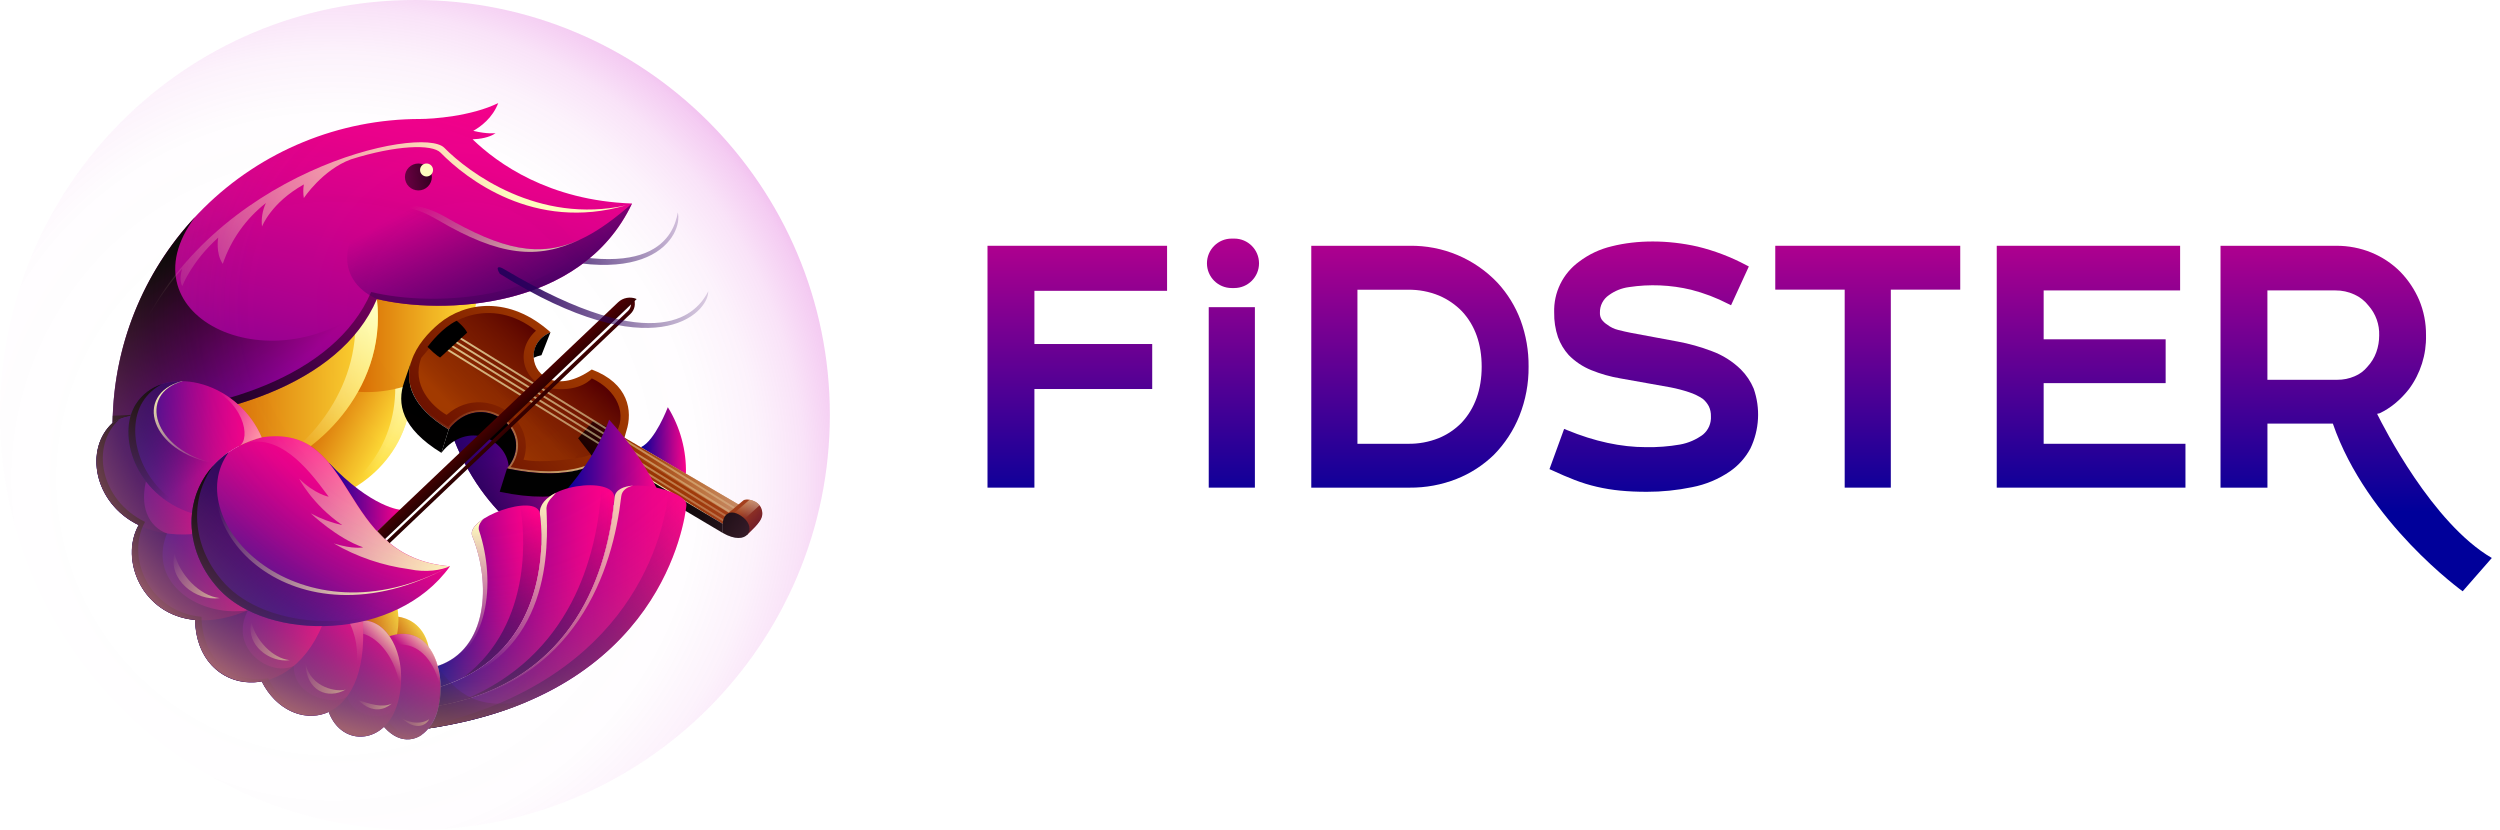 <?xml version="1.0" encoding="UTF-8"?> <svg xmlns="http://www.w3.org/2000/svg" width="241" height="80" viewBox="0 0 241 80" fill="none"> <path d="M95.195 47.008H99.717V37.501H111.073V33.163H99.717V28.035H112.506V23.693H95.195V47.008Z" fill="url(#paint0_linear_1_1146)"></path> <path d="M144.372 27.27C143.284 26.119 141.967 25.206 140.507 24.59C139.047 23.974 137.474 23.669 135.889 23.694H126.407V47.009H135.889C137.436 47.023 138.971 46.738 140.41 46.171C141.748 45.643 142.969 44.855 144.002 43.853C145.067 42.773 145.907 41.49 146.471 40.082C147.071 38.577 147.371 36.97 147.356 35.35C147.372 33.823 147.111 32.306 146.585 30.872C146.086 29.54 145.335 28.317 144.372 27.27V27.27ZM140.902 40.745C140.274 41.388 139.522 41.895 138.692 42.236C137.75 42.612 136.742 42.797 135.728 42.781H130.857V27.931H135.728C136.755 27.913 137.775 28.105 138.725 28.496C139.554 28.849 140.305 29.364 140.934 30.01C142.196 31.364 142.834 33.163 142.834 35.352C142.834 37.542 142.183 39.371 140.902 40.745Z" fill="url(#paint1_linear_1_1146)"></path> <path d="M167.816 35.612C167.017 34.832 166.061 34.23 165.011 33.847C163.94 33.438 162.834 33.128 161.707 32.921L157.227 32.086C156.848 32.013 156.435 31.919 155.993 31.806C155.612 31.714 155.254 31.542 154.944 31.301C154.732 31.17 154.547 30.999 154.399 30.797C154.28 30.602 154.222 30.377 154.233 30.149C154.223 29.815 154.297 29.483 154.45 29.186C154.603 28.889 154.828 28.635 155.105 28.448C155.67 28.037 156.328 27.772 157.02 27.679C159.019 27.373 161.058 27.459 163.023 27.931C164.262 28.248 165.462 28.704 166.598 29.291L166.873 29.427L168.588 25.689L168.336 25.558C166.856 24.77 165.283 24.17 163.654 23.772C160.756 23.113 157.812 23.126 155.375 23.742C154.232 24.01 153.157 24.516 152.222 25.227C151.452 25.786 150.831 26.524 150.413 27.378C149.995 28.232 149.792 29.176 149.823 30.126C149.807 30.932 149.93 31.736 150.189 32.5C150.419 33.138 150.771 33.726 151.226 34.23C151.842 34.857 152.581 35.35 153.395 35.68C154.295 36.046 155.232 36.313 156.19 36.475L161.058 37.345C161.657 37.461 162.246 37.616 162.824 37.809C163.297 37.96 163.747 38.178 164.159 38.455C164.392 38.652 164.585 38.892 164.729 39.161C164.873 39.461 164.943 39.79 164.933 40.123C164.953 40.455 164.895 40.788 164.764 41.095C164.632 41.401 164.431 41.673 164.176 41.888C163.519 42.379 162.756 42.71 161.949 42.854C160.866 43.041 159.768 43.126 158.67 43.106C156.271 43.106 153.711 42.554 151.067 41.462L150.782 41.346L149.369 45.223L149.622 45.336C150.378 45.69 151.115 46.005 151.806 46.272C152.502 46.541 153.216 46.761 153.943 46.928C154.681 47.098 155.43 47.22 156.185 47.294C156.942 47.37 157.812 47.41 158.748 47.41C160.213 47.412 161.675 47.263 163.109 46.966C164.432 46.713 165.687 46.187 166.795 45.422C167.606 44.855 168.272 44.105 168.739 43.233C169.604 41.426 169.717 39.351 169.055 37.461C168.766 36.77 168.346 36.142 167.816 35.612V35.612Z" fill="url(#paint2_linear_1_1146)"></path> <path d="M171.136 27.921H177.828V47.008H182.275V27.921H188.967V23.693H171.136V27.921Z" fill="url(#paint3_linear_1_1146)"></path> <path d="M197.008 36.934H208.768V32.709H197.008V27.997H210.163V23.693H192.486V47.008H210.678V42.781H197.008V36.934Z" fill="url(#paint4_linear_1_1146)"></path> <path d="M118.986 23H118.734C117.418 23 116.35 24.067 116.35 25.384C116.35 26.7 117.418 27.767 118.734 27.767H118.986C120.303 27.767 121.37 26.7 121.37 25.384C121.37 24.067 120.303 23 118.986 23Z" fill="url(#paint5_linear_1_1146)"></path> <path d="M120.971 29.611H116.522V47.008H120.971V29.611Z" fill="url(#paint6_linear_1_1146)"></path> <path d="M229.152 39.893L229.404 39.837C229.924 39.587 230.413 39.276 230.86 38.911C231.368 38.492 231.828 38.019 232.232 37.499C233.337 36.002 233.912 34.18 233.867 32.32C233.881 31.149 233.654 29.987 233.201 28.907C232.765 27.904 232.153 26.988 231.392 26.203C230.593 25.403 229.642 24.77 228.595 24.342C227.526 23.908 226.383 23.688 225.23 23.694H214.058V47.008H218.581V40.834H224.887C228.166 50.366 237.401 57 237.401 57L240.211 53.789C234.472 50.447 229.74 41.086 229.152 39.893ZM228.224 35.352C227.893 35.756 227.468 36.073 226.985 36.273C226.457 36.501 225.886 36.616 225.31 36.611H218.578V27.997H225.136C225.764 27.992 226.385 28.126 226.955 28.388C227.492 28.627 227.961 28.996 228.322 29.46C229.023 30.252 229.392 31.284 229.354 32.34C229.354 32.89 229.26 33.435 229.076 33.952C228.89 34.471 228.6 34.947 228.224 35.35V35.352Z" fill="url(#paint7_linear_1_1146)"></path> <path d="M47.889 23.187C62.712 28.944 65.873 22.574 65.34 20.484C64.975 22.559 63.084 28.075 48.165 22.674C47.647 22.475 47.324 22.558 47.889 23.187Z" fill="url(#paint8_linear_1_1146)"></path> <path d="M37.778 59.403C40.499 59.403 41.654 61.891 41.326 63.639C38.041 62.909 37.451 62.998 37.482 62.889C37.513 62.779 37.778 59.403 37.778 59.403Z" fill="url(#paint9_linear_1_1146)"></path> <path d="M35.67 54.473C40.074 57.917 37.847 62.559 37.847 62.559L33.467 58.251L35.67 54.473Z" fill="url(#paint10_linear_1_1146)"></path> <path d="M42.667 38.751C44.982 49.154 52.315 52.639 52.315 52.639L57.046 49.393L51.295 39.497L42.667 38.751Z" fill="url(#paint11_linear_1_1146)"></path> <path d="M42.667 38.751C44.982 49.154 52.315 52.639 52.315 52.639L57.046 49.393L51.295 39.497L42.667 38.751Z" fill="url(#paint12_linear_1_1146)"></path> <path d="M42.412 67.406C42.383 67.621 42.346 67.831 42.301 68.03C42.143 68.829 41.801 69.579 41.3 70.221V70.221C40.12 71.653 38.278 71.721 36.836 69.817L37.201 61.458C39.917 60.346 41.565 61.983 42.191 64.196C42.371 64.843 42.467 65.51 42.476 66.181C42.485 66.591 42.464 67 42.412 67.406Z" fill="url(#paint13_linear_1_1146)"></path> <path d="M41.872 64.548C42.139 65.12 42.328 65.725 42.434 66.348C42.458 66.486 42.476 66.625 42.49 66.766C42.502 66.583 42.505 66.382 42.502 66.189C42.49 65.518 42.395 64.85 42.217 64.203C41.591 61.985 39.941 60.348 37.227 61.465L37.183 62.447C39.389 61.535 41.021 62.75 41.872 64.548Z" fill="url(#paint14_linear_1_1146)"></path> <path d="M34.956 59.806C37.645 59.806 39.457 63.78 38.333 67.782C37.216 71.75 32.981 72.097 31.687 68.627" fill="url(#paint15_linear_1_1146)"></path> <path d="M38.601 66.461C39.046 62.949 37.349 59.806 34.951 59.806L34.514 60.985C36.462 61.224 38.229 63.524 38.601 66.461Z" fill="url(#paint16_linear_1_1146)"></path> <path d="M25.233 65.692C27.953 71.095 35.741 70.391 34.956 59.806C32.392 59.529 31.392 59.403 31.392 59.403" fill="url(#paint17_linear_1_1146)"></path> <path d="M32.987 67.698C34.359 66.298 35.248 63.732 34.956 59.806L33.496 59.645C35.285 62.86 34.128 66.079 32.987 67.698Z" fill="url(#paint18_linear_1_1146)"></path> <path d="M18.807 59.771C18.949 67.218 28.329 68.468 31.392 59.406C27.079 58.594 25.765 57.906 25.765 57.906" fill="url(#paint19_linear_1_1146)"></path> <path d="M13.366 50.614C10.822 55.147 15.823 63.586 25.765 57.897C23.757 52.458 20.514 51.202 20.514 51.202" fill="url(#paint20_linear_1_1146)"></path> <path d="M39.497 35.206C40.685 43.116 34.996 47.398 31.057 48.273C26.242 43.396 26.429 43.116 26.429 43.116L33.31 34.662L39.497 35.206Z" fill="url(#paint21_linear_1_1146)"></path> <path d="M39.497 35.206L37.926 35.067C38.922 41.505 35.624 45.818 32.127 47.962C35.94 46.619 40.581 42.423 39.497 35.206Z" fill="url(#paint22_linear_1_1146)"></path> <path d="M45.96 28.389C45.586 36.142 38.143 38.457 33.58 37.645C35.644 34.08 36.082 28.077 36.018 27.577C41.083 28.712 45.96 28.389 45.96 28.389Z" fill="url(#paint23_linear_1_1146)"></path> <path d="M36.332 28.827C37.395 38.081 29.641 44.084 26.453 44.889C23.264 45.694 20.825 38.955 20.825 38.955L23.264 36.743L36.332 28.827Z" fill="url(#paint24_linear_1_1146)"></path> <path d="M36.332 28.827L34.215 30.105C34.832 37.824 29.145 43.429 26.002 44.958C26.153 44.952 26.304 44.929 26.451 44.891C29.641 44.084 37.395 38.081 36.332 28.827Z" fill="url(#paint25_linear_1_1146)"></path> <path d="M60.925 19.619C52.923 19.336 47.957 15.75 45.56 13.43C46.27 13.401 47.167 13.267 47.776 12.838C47.776 12.838 46.984 12.946 45.624 12.614C46.325 12.22 47.473 11.386 48.033 9.931C45.458 11.209 41.68 11.47 40.507 11.47C32.705 11.47 25.218 14.544 19.668 20.027C14.118 25.509 10.952 32.958 10.856 40.758C20.853 40.576 32.744 37.212 36.329 28.823C42.523 30.329 56.03 29.953 60.927 19.621L60.925 19.619Z" fill="url(#paint26_linear_1_1146)"></path> <path d="M44.066 11.78L43.984 11.67H43.969L44.066 11.78Z" fill="url(#paint27_linear_1_1146)"></path> <path d="M60.929 19.619C60.633 19.608 60.341 19.592 60.053 19.572C54.909 29.293 41.835 29.623 35.778 28.15C32.255 36.378 20.749 39.775 10.878 40.074C10.878 40.302 10.864 40.532 10.862 40.764C20.857 40.581 32.749 37.218 36.334 28.829C42.523 30.329 56.03 29.953 60.931 19.621L60.929 19.619Z" fill="url(#paint28_linear_1_1146)"></path> <path d="M36.329 28.827C26.573 37.63 11.55 30.587 18.807 20.917C13.773 26.307 10.937 33.384 10.856 40.758C20.853 40.576 32.744 37.212 36.329 28.823V28.827Z" fill="url(#paint29_linear_1_1146)"></path> <path d="M31.687 44.591C35.894 49.023 38.672 49.154 38.672 49.154C37.577 50.092 36.36 51.213 36.36 51.213L34.018 50.154L31.687 44.591Z" fill="url(#paint30_linear_1_1146)"></path> <path d="M10.86 40.769C6.945 44.334 10.445 53.33 20.513 51.208C23.514 46.334 15.649 37.581 10.86 40.769Z" fill="url(#paint31_linear_1_1146)"></path> <path d="M42.158 68.582C41.982 69.179 41.692 69.737 41.304 70.224V70.224C40.174 71.595 38.442 71.717 37.033 70.056C35.31 71.699 32.669 71.243 31.693 68.631C29.453 69.668 26.659 68.512 25.239 65.696C22.016 66.278 18.895 64.053 18.812 59.773C13.667 59.295 11.512 53.922 13.373 50.624C9.035 48.519 8.098 43.29 10.865 40.768C12.952 39.377 15.622 40.255 17.723 42.091L15.242 43.584C13.342 46.853 13.6 49.459 14.987 50.751C15.307 51.049 15.684 51.278 16.096 51.423V51.423C14.419 55.528 17.973 58.622 22.008 58.906C22.642 58.95 23.279 58.924 23.907 58.828C22.421 61.637 24.454 63.949 26.531 64.369C27.13 64.502 27.755 64.442 28.318 64.198V64.198C28.296 66.475 30.508 67.483 32.111 67.494C32.688 67.494 33.184 67.373 33.467 67.129C33.799 68.552 35.559 69.221 36.876 68.987C37.511 68.874 38.044 68.554 38.265 68.007C38.266 68.004 38.266 68.001 38.265 67.998C38.269 67.987 38.272 67.977 38.274 67.967C38.3 67.902 38.32 67.836 38.335 67.768C39.298 69.856 41.549 69.894 42.158 68.582Z" fill="url(#paint32_linear_1_1146)"></path> <path d="M25.233 42.16C21.108 43.255 18.845 46.216 18.509 49.49C12.922 47.676 11.269 41.846 13.087 38.962C15.573 35.018 22.749 36.487 25.233 42.16Z" fill="url(#paint33_linear_1_1146)"></path> <path d="M43.381 54.588C38.178 61.858 25.843 61.858 21.154 56.84C19.124 54.668 18.254 51.987 18.509 49.49C18.841 46.216 21.108 43.252 25.233 42.16C34.611 40.771 32.408 53.697 43.381 54.588Z" fill="url(#paint34_linear_1_1146)"></path> <path d="M41.299 70.409H41.297V70.038L41.299 70.409Z" fill="black"></path> <path d="M61.779 43.113C63.153 42.489 64.38 39.254 64.38 39.254C65.575 41.183 66.18 43.418 66.123 45.686L61.779 43.113Z" fill="url(#paint35_linear_1_1146)"></path> <path d="M71.429 48.771L69.679 50.503L59.275 44.297L58.62 43.967C56.977 45.245 54.079 46.232 49.054 45.194L48.886 45.159C48.943 45.09 48.994 45.024 49.045 44.956C51.684 41.404 46.385 37.391 43.257 41.406C39.647 39.192 39.035 36.869 39.632 34.894C39.654 34.828 39.669 34.792 39.669 34.792C40.147 33.322 41.288 32.054 42.341 31.18C44.821 29.117 49.103 28.457 53.073 32.038C51.874 32.558 51.379 33.554 51.447 34.494C51.578 36.303 53.776 37.92 57.045 35.619C60.605 36.956 61.007 39.634 60.381 41.547L60.199 42.186L71.429 48.771Z" fill="url(#paint36_linear_1_1146)"></path> <path d="M40.616 34.492C39.616 37.084 41.616 39.172 43.054 39.995C45.164 38.147 47.65 38.663 49.089 39.813C50.527 40.963 51.027 42.768 50.465 44.316C52.356 44.706 55.428 44.177 55.428 44.177L57.913 41.074L50.22 35.901L42.668 32.027L40.616 34.492Z" fill="url(#paint37_linear_1_1146)"></path> <path d="M58.466 41.118L57.203 40.552L55.73 42.249L57.278 44.224L59.184 42.056L58.466 41.118Z" fill="black"></path> <path d="M51.667 31.879C49.37 34.003 50.653 37.192 53.341 37.475C56.03 37.758 57.046 36.475 57.046 36.475C59.373 37.537 60.682 39.943 59.184 42.056C57.046 45.259 52.558 43.965 52.558 43.965L47.65 38.751L40.616 34.498C42.523 30.441 47.493 28.564 51.667 31.879Z" fill="url(#paint38_linear_1_1146)"></path> <path d="M59.352 44.122L58.694 43.792L58.585 43.737L58.488 43.812C57.107 44.887 55.238 45.433 52.934 45.433C51.686 45.42 50.442 45.285 49.22 45.029C50.023 43.92 50.164 42.646 49.6 41.525C49.291 40.926 48.824 40.423 48.248 40.072C47.673 39.721 47.012 39.536 46.338 39.536C45.173 39.536 44.066 40.107 43.202 41.149C40.262 39.302 39.121 37.218 39.806 34.953C39.826 34.892 39.838 34.859 39.84 34.85C40.099 34.024 40.479 33.241 40.968 32.527C40.392 33.192 39.947 33.96 39.656 34.79L39.621 34.892C39.024 36.867 39.636 39.191 43.246 41.405C44.173 40.215 45.292 39.729 46.338 39.729C48.818 39.729 50.89 42.456 49.034 44.955C48.983 45.022 48.93 45.088 48.873 45.157L49.043 45.192C50.319 45.468 51.621 45.614 52.927 45.626C55.65 45.626 57.439 44.867 58.6 43.965L59.257 44.296L69.469 50.401L59.352 44.122Z" fill="url(#paint39_linear_1_1146)"></path> <path d="M44.292 32.446L44.194 32.605L70.741 49.058L70.839 48.9L44.292 32.446Z" fill="url(#paint40_linear_1_1146)"></path> <path d="M43.822 32.781L43.724 32.939L70.272 49.393L70.37 49.234L43.822 32.781Z" fill="url(#paint41_linear_1_1146)"></path> <path d="M43.349 33.112L43.251 33.27L69.92 49.818L70.018 49.66L43.349 33.112Z" fill="url(#paint42_linear_1_1146)"></path> <path d="M42.878 33.437L42.78 33.595L69.706 50.27L69.804 50.112L42.878 33.437Z" fill="url(#paint43_linear_1_1146)"></path> <path d="M43.253 41.404L42.551 43.655C38.701 41.291 38.239 38.909 38.964 36.819L39.629 34.892C39.026 36.867 39.638 39.19 43.253 41.404Z" fill="black"></path> <path d="M49.035 44.956C48.815 42.308 45.007 40.495 42.545 43.657L43.253 41.404C46.376 37.389 51.675 41.403 49.035 44.956Z" fill="black"></path> <path d="M53.064 32.036L52.197 34.242C51.934 34.294 51.679 34.377 51.438 34.493C51.37 33.553 51.864 32.556 53.064 32.036Z" fill="black"></path> <path d="M69.679 50.503V51.377L58.97 45.031L58.864 45.292C57.488 46.935 54.484 48.76 48.172 47.406L48.877 45.157L49.045 45.192C54.07 46.23 56.968 45.241 58.611 43.965L59.266 44.296L69.679 50.503Z" fill="black"></path> <path d="M42.48 66.189C42.47 65.517 42.375 64.85 42.195 64.203C47.039 62.593 47.351 56.214 45.539 51.711C44.726 49.961 51.728 47.453 52.042 49.49C52.356 51.527 53.199 62.79 42.48 66.189Z" fill="url(#paint44_linear_1_1146)"></path> <path d="M46.199 51.193C46.046 50.799 46.234 50.39 46.63 50.007C45.798 50.541 45.285 51.164 45.535 51.711C47.347 56.214 47.035 62.593 42.189 64.203C42.211 64.28 42.227 64.356 42.246 64.435C47.166 62.785 47.816 56.074 46.199 51.193Z" fill="url(#paint45_linear_1_1146)"></path> <path d="M52.036 49.49C51.934 48.826 51.124 48.645 50.102 48.76C50.124 48.815 50.142 48.872 50.153 48.93C50.518 50.821 51.58 60.063 44.677 65.305C53.069 61.168 52.325 51.374 52.036 49.49Z" fill="url(#paint46_linear_1_1146)"></path> <path d="M54.59 47.252C57.716 43.646 58.716 40.457 58.716 40.457C60.581 42.498 62.159 44.785 63.405 47.252L57.778 49.154L54.59 47.252Z" fill="url(#paint47_linear_1_1146)"></path> <path d="M59.231 47.961C58.607 54.896 55.488 65.656 42.301 68.038C42.346 67.839 42.383 67.629 42.412 67.413C42.465 67.01 42.487 66.603 42.48 66.196C53.199 62.798 52.354 51.532 52.042 49.497C51.892 46.705 59.231 45.834 59.231 47.961Z" fill="url(#paint48_linear_1_1146)"></path> <path d="M52.677 48.972C52.732 48.276 53.359 47.822 53.602 47.502C52.66 47.966 51.996 48.641 52.042 49.499C52.354 51.534 53.201 62.799 42.481 66.198C42.48 66.204 42.48 66.21 42.481 66.216C53.27 63.267 52.841 52.668 52.677 48.972Z" fill="url(#paint49_linear_1_1146)"></path> <path d="M57.994 46.889C57.568 53.741 55.002 63.246 44.67 67.488C55.874 64.322 58.651 54.465 59.236 47.959C59.24 47.404 58.735 47.053 57.994 46.889Z" fill="url(#paint50_linear_1_1146)"></path> <path d="M66.172 48.731C65.99 50.231 63.8 66.904 41.3 70.222C41.801 69.581 42.144 68.831 42.301 68.032C55.488 65.659 58.607 54.902 59.231 47.955C59.483 45.686 66.359 47.23 66.172 48.731Z" fill="url(#paint51_linear_1_1146)"></path> <path d="M59.892 47.827C59.965 47.28 60.407 46.964 61.035 46.809C60.065 46.887 59.328 47.223 59.249 47.94C58.623 54.876 55.504 65.636 42.317 68.018C42.317 68.04 42.306 68.061 42.301 68.085C55.643 65.796 59.078 54.913 59.892 47.827Z" fill="url(#paint52_linear_1_1146)"></path> <path d="M64.473 47.346C64.002 51.485 61.049 65.347 41.52 69.925C41.448 70.029 41.375 70.129 41.3 70.222C63.798 66.904 65.984 50.231 66.172 48.731C66.236 48.223 65.493 47.714 64.473 47.346Z" fill="url(#paint53_linear_1_1146)"></path> <path d="M60.927 19.619C54.59 25.217 50.558 25.312 42.903 20.896C35.429 16.593 29.814 25.868 36.332 28.822C42.523 30.327 56.03 29.951 60.927 19.619Z" fill="url(#paint54_linear_1_1146)"></path> <path d="M42.171 21.187C48.194 24.726 51.826 25.047 55.942 23.078C52.003 24.903 48.38 24.054 42.903 20.898C40.662 19.608 38.588 19.539 36.958 20.154C38.508 19.683 40.151 19.995 42.171 21.187Z" fill="url(#paint55_linear_1_1146)"></path> <path d="M56.212 22.95L56.291 22.91L56.212 22.95Z" fill="url(#paint56_linear_1_1146)"></path> <path d="M42.195 64.203C43.989 66.884 46.179 68.746 51.432 67.366C47.196 69.394 41.3 70.222 41.3 70.222C42.706 68.936 42.503 65.373 42.195 64.203Z" fill="url(#paint57_linear_1_1146)"></path> <path d="M17.606 36.743C15.755 36.699 14.061 37.409 13.087 38.955C11.261 41.839 12.922 47.669 18.509 49.483C18.688 47.677 19.475 45.985 20.74 44.684C14.717 43.398 13.224 37.942 17.606 36.743Z" fill="url(#paint58_linear_1_1146)"></path> <path d="M17.608 36.743C17.58 36.743 17.553 36.743 17.525 36.743C12.833 38.021 14.457 43.58 20.743 44.684C14.72 43.398 13.227 37.942 17.608 36.743Z" fill="url(#paint59_linear_1_1146)"></path> <path d="M17.606 36.743H17.591L17.569 36.756L17.606 36.743Z" fill="url(#paint60_linear_1_1146)"></path> <path d="M13.764 38.72C14.228 37.982 14.889 37.388 15.673 37.006C14.603 37.323 13.684 38.018 13.087 38.961C11.261 41.844 12.922 47.676 18.509 49.488C18.509 49.419 18.526 49.35 18.535 49.28C13.435 47.125 11.981 41.551 13.764 38.72Z" fill="url(#paint61_linear_1_1146)"></path> <path d="M18.509 49.49C18.254 51.987 19.124 54.668 21.154 56.84C25.843 61.858 38.178 61.858 43.381 54.588C28.915 62.376 17.153 50.26 22.054 43.587C21.064 44.249 20.233 45.121 19.62 46.142C19.008 47.162 18.628 48.306 18.509 49.49V49.49Z" fill="url(#paint62_linear_1_1146)"></path> <path d="M43.381 54.588C28.915 62.376 17.153 50.26 22.056 43.587C17.078 50.362 27.973 62.953 43.381 54.588Z" fill="url(#paint63_linear_1_1146)"></path> <path d="M21.716 56.309C19.665 54.119 18.783 51.399 19.042 48.873C19.188 47.402 19.734 45.999 20.621 44.816C19.423 46.099 18.681 47.741 18.509 49.488C18.254 51.985 19.124 54.666 21.152 56.838C25.102 61.062 34.476 61.73 40.437 57.497C34.392 61.2 25.549 60.401 21.716 56.309Z" fill="url(#paint64_linear_1_1146)"></path> <path d="M23.107 42.961C23.785 42.62 24.497 42.351 25.231 42.16C24.705 40.935 23.915 39.841 22.918 38.956C21.921 38.07 20.741 37.415 19.462 37.037C23.64 38.552 24.16 42.337 23.107 42.961Z" fill="url(#paint65_linear_1_1146)"></path> <path d="M37.562 69.664C37.398 69.822 37.22 69.965 37.031 70.093C38.218 71.423 39.603 71.575 40.702 70.823C39.698 71.173 38.553 70.845 37.562 69.664Z" fill="url(#paint66_linear_1_1146)"></path> <path d="M32.302 68.319C30.063 69.356 27.268 68.2 25.848 65.384C22.625 65.966 19.504 63.741 19.424 59.461C14.277 58.983 12.123 53.61 13.983 50.31C9.644 48.207 8.71 42.978 11.475 40.454C11.526 40.419 11.577 40.388 11.628 40.357C11.364 40.462 11.111 40.594 10.874 40.753C8.107 43.27 9.049 48.499 13.382 50.609C11.528 53.909 13.676 59.282 18.821 59.761C18.904 64.033 22.025 66.266 25.248 65.683C26.668 68.5 29.462 69.655 31.702 68.618C32.572 70.949 34.77 71.553 36.456 70.498C34.878 71.097 33.071 70.387 32.302 68.319Z" fill="url(#paint67_linear_1_1146)"></path> <path d="M59.822 43.102L70.566 49.625L71.429 48.771L60.191 42.184L59.822 43.102Z" fill="url(#paint68_linear_1_1146)"></path> <path d="M70.106 49.545C70.106 49.545 71.383 48.483 71.659 48.247C71.935 48.012 73.119 48.202 73.409 49.061C73.7 49.921 73.181 50.443 71.982 51.589C70.376 50.593 70.106 49.545 70.106 49.545Z" fill="url(#paint69_linear_1_1146)"></path> <path d="M69.678 51.377C72.051 52.719 72.94 50.936 71.673 49.904C70.407 48.873 69.678 49.627 69.678 50.503V51.377Z" fill="black"></path> <path d="M73.216 48.715L71.792 50.014C71.755 49.976 71.715 49.94 71.673 49.906C71.42 49.682 71.118 49.52 70.79 49.434L72.25 48.18C72.626 48.236 72.969 48.426 73.216 48.715Z" fill="url(#paint70_linear_1_1146)"></path> <path d="M44.025 30.919C42.64 31.596 41.47 33.096 41.211 33.441C42.103 34.328 42.43 34.465 42.43 34.465L45.033 32.065C44.83 31.579 44.025 30.919 44.025 30.919Z" fill="black"></path> <path d="M37.555 52.365L37.3 52.096L60.523 29.99C60.667 29.854 60.766 29.678 60.807 29.484C60.848 29.291 60.829 29.09 60.753 28.907L61.096 28.767C61.201 29.018 61.226 29.296 61.17 29.562C61.113 29.828 60.977 30.071 60.779 30.258L37.555 52.365Z" fill="url(#paint71_linear_1_1146)"></path> <path d="M36.36 51.208L59.578 29.145C59.813 28.921 60.11 28.771 60.43 28.715C60.75 28.658 61.08 28.697 61.377 28.827V28.827L37.102 51.974L36.36 51.208Z" fill="url(#paint72_linear_1_1146)"></path> <path d="M40.333 18.358C41.05 18.358 41.631 17.777 41.631 17.06C41.631 16.343 41.05 15.762 40.333 15.762C39.616 15.762 39.035 16.343 39.035 17.06C39.035 17.777 39.616 18.358 40.333 18.358Z" fill="url(#paint73_linear_1_1146)"></path> <path d="M41.12 17.013C41.465 17.013 41.746 16.732 41.746 16.387C41.746 16.041 41.465 15.761 41.12 15.761C40.774 15.761 40.494 16.041 40.494 16.387C40.494 16.732 40.774 17.013 41.12 17.013Z" fill="#FFFFBF"></path> <path d="M42.832 14.248C40.651 12.026 20.238 16.449 13.163 32.76C14.298 30.272 15.782 27.958 17.569 25.889C17.524 26.024 17.228 26.956 17.569 27.577C17.569 27.577 18.482 25.188 21.037 22.906C21.037 22.906 20.756 24.375 21.475 25.438C22.26 23.119 23.705 21.08 25.633 19.572C25.301 20.279 25.171 21.065 25.257 21.842C25.257 21.842 26.102 19.561 29.291 17.779C29.218 18.214 29.218 18.657 29.291 19.092C29.291 19.092 31.076 16.379 33.83 15.361C38.185 13.99 41.645 13.87 42.472 14.717C44.898 17.197 51.478 22.382 60.359 19.791C51.923 21.662 45.17 16.628 42.832 14.248Z" fill="url(#paint74_linear_1_1146)"></path> <path d="M43.354 54.588C32.382 53.697 34.593 40.771 25.208 42.16C24.646 42.309 24.097 42.5 23.565 42.733C26.85 41.821 29.451 44.809 31.685 47.884C31.685 47.884 30.329 47.634 28.829 46.134C28.829 46.134 30.048 48.572 32.985 50.62C31.927 50.383 30.907 50.003 29.953 49.488C29.953 49.488 32.517 51.918 35.009 52.763C35.009 52.763 34.08 52.98 32.174 52.387C34.403 53.681 36.866 54.523 39.42 54.864V54.864C41.109 55.229 42.572 54.953 43.354 54.588Z" fill="url(#paint75_linear_1_1146)"></path> <path d="M29.453 63.938C29.924 66.366 32.625 66.742 33.332 66.466C31.634 67.466 29.513 66.632 29.453 63.938Z" fill="url(#paint76_linear_1_1146)"></path> <path d="M24.235 60.014C23.687 62.146 25.985 63.92 27.924 63.639C26.266 63.455 24.673 61.733 24.235 60.014Z" fill="url(#paint77_linear_1_1146)"></path> <path d="M16.823 53.378C16.182 55.893 18.889 57.986 21.178 57.656C19.221 57.437 17.336 55.407 16.823 53.378Z" fill="url(#paint78_linear_1_1146)"></path> <path d="M34.522 67.488C35.958 68.863 37.077 68.386 37.772 67.831C36.803 68.268 35.577 67.833 34.522 67.488Z" fill="url(#paint79_linear_1_1146)"></path> <path d="M38.672 69.175C39.961 70.425 41.032 70.02 41.372 69.332C40.397 69.987 39.041 69.518 38.672 69.175Z" fill="url(#paint80_linear_1_1146)"></path> <path d="M48.181 26.392C62.978 35.63 68.279 30.236 68.279 28.079C67.293 30.002 63.635 34.879 48.629 25.969C48.105 25.64 47.723 25.64 48.181 26.392Z" fill="url(#paint81_linear_1_1146)"></path> <g style="mix-blend-mode:multiply"> <path d="M73.389 49.061C73.092 48.202 71.903 48.014 71.637 48.249C71.557 48.32 71.383 48.466 71.179 48.638L66.105 45.663C66.153 43.404 65.547 41.179 64.36 39.256C64.36 39.256 63.133 42.489 61.759 43.115L60.171 42.184L60.354 41.545C60.98 39.629 60.576 36.955 57.017 35.619C55.712 36.531 54.579 36.831 53.679 36.737L60.633 30.116C60.759 29.997 60.857 29.851 60.92 29.689C60.983 29.528 61.01 29.354 60.998 29.181L61.363 28.829C61.065 28.698 60.735 28.658 60.415 28.714C60.094 28.771 59.798 28.921 59.563 29.146L52.226 36.117C51.757 35.702 51.469 35.119 51.423 34.494C51.664 34.378 51.919 34.294 52.182 34.244L53.049 32.038C50.593 29.82 48.017 29.23 45.822 29.59C45.838 29.481 45.854 29.371 45.869 29.26C51.673 28.548 57.915 25.956 60.916 19.621C60.618 19.612 60.328 19.593 60.04 19.575C52.556 19.073 47.855 15.668 45.548 13.434C46.258 13.402 47.154 13.269 47.764 12.842C47.764 12.842 46.969 12.95 45.61 12.618C46.312 12.223 47.461 11.389 48.021 9.935C45.446 11.212 41.667 11.471 40.494 11.471C36.422 11.467 32.392 12.303 28.659 13.929C24.925 15.554 21.567 17.933 18.796 20.917V20.917C18.65 21.074 18.508 21.231 18.365 21.39L18.338 21.421C18.201 21.574 18.068 21.727 17.934 21.882L17.89 21.933C17.763 22.085 17.635 22.238 17.509 22.392L17.456 22.457C17.334 22.609 17.213 22.76 17.091 22.913L17.031 22.99C16.914 23.142 16.797 23.295 16.684 23.448L16.622 23.53C16.509 23.684 16.398 23.839 16.286 23.994L16.226 24.08C16.116 24.235 16.009 24.392 15.901 24.551C15.883 24.578 15.865 24.607 15.845 24.635C15.737 24.795 15.631 24.956 15.527 25.118L15.478 25.195C15.374 25.361 15.268 25.527 15.165 25.695L15.129 25.757C15.023 25.931 14.919 26.106 14.817 26.283L14.8 26.308C14.144 27.445 13.564 28.624 13.065 29.838L13.025 29.931C12.961 30.088 12.9 30.245 12.842 30.402L12.771 30.585L12.612 31.015L12.53 31.245C12.482 31.381 12.437 31.516 12.391 31.652C12.36 31.738 12.331 31.826 12.302 31.913C12.26 32.043 12.22 32.175 12.18 32.306C12.149 32.399 12.119 32.489 12.092 32.589C12.054 32.715 12.017 32.843 11.981 32.968C11.944 33.094 11.924 33.171 11.895 33.272L11.796 33.636C11.769 33.742 11.742 33.848 11.716 33.956C11.69 34.064 11.656 34.197 11.628 34.321L11.552 34.653C11.526 34.772 11.499 34.892 11.475 35.018C11.451 35.144 11.428 35.246 11.406 35.361C11.384 35.476 11.358 35.597 11.336 35.715C11.314 35.834 11.294 35.953 11.274 36.071C11.254 36.19 11.234 36.303 11.216 36.42C11.198 36.537 11.178 36.664 11.161 36.785C11.145 36.905 11.126 37.011 11.112 37.126C11.097 37.241 11.079 37.382 11.062 37.511C11.046 37.641 11.035 37.73 11.024 37.842C11.013 37.953 10.997 38.112 10.982 38.247C10.973 38.353 10.962 38.459 10.953 38.565C10.94 38.707 10.931 38.851 10.92 38.995C10.92 39.094 10.905 39.192 10.9 39.293C10.889 39.453 10.882 39.614 10.874 39.776L10.864 40.025C10.854 40.269 10.849 40.516 10.845 40.755H10.86H10.849C8.082 43.272 9.024 48.499 13.355 50.611C11.504 53.896 13.643 59.26 18.765 59.757H18.796C18.852 62.695 20.347 64.668 22.326 65.424C22.41 65.455 22.494 65.486 22.579 65.513L22.625 65.528L22.839 65.588L22.91 65.607L23.092 65.652L23.182 65.671L23.364 65.7L23.47 65.718L23.613 65.734C23.816 65.756 24.02 65.767 24.224 65.767H24.261H24.492H24.523L24.77 65.749H24.781C24.928 65.734 25.076 65.714 25.226 65.689C26.288 67.799 28.124 68.974 29.922 68.996C29.982 68.996 30.044 68.996 30.105 68.996H30.132C30.666 68.978 31.192 68.854 31.678 68.631C32.1 69.763 32.837 70.484 33.673 70.81L33.726 70.83L33.87 70.88L33.94 70.9C34.011 70.92 34.08 70.936 34.151 70.951L34.272 70.975L34.374 70.987L34.505 71.002H34.596C34.655 71.002 34.713 71.002 34.779 71.002H34.825C34.903 71.002 34.982 71.002 35.062 70.985H35.095C35.166 70.985 35.237 70.965 35.308 70.953H35.339C35.973 70.82 36.557 70.511 37.022 70.06L37.042 70.082L37.026 70.093C37.259 70.358 37.526 70.592 37.818 70.79L37.833 70.799C37.876 70.829 37.922 70.859 37.968 70.887C38.013 70.914 38.108 70.967 38.179 71.004C38.43 71.132 38.7 71.217 38.979 71.256V71.256C39.064 71.266 39.15 71.272 39.236 71.274H39.329H39.417H39.473C39.91 71.236 40.33 71.084 40.689 70.832L40.611 70.856C40.867 70.682 41.096 70.471 41.291 70.23V70.23C41.321 70.23 41.56 70.192 41.958 70.124C43.816 69.825 45.651 69.4 47.451 68.852C48.811 68.46 50.138 67.963 51.421 67.366H51.412C63.391 61.978 65.669 51.868 66.087 49.253L69.668 51.376C70.794 52.013 71.586 51.943 71.971 51.586C73.161 50.445 73.685 49.921 73.389 49.061ZM34.233 46.944L34.281 46.915L34.336 46.88C34.443 46.813 34.549 46.743 34.657 46.672L34.673 46.661C35.15 46.339 35.603 45.982 36.028 45.593L36.071 45.555C36.157 45.477 36.241 45.394 36.325 45.312L36.42 45.217C36.497 45.142 36.571 45.062 36.646 44.984L36.759 44.863C36.829 44.787 36.898 44.708 36.966 44.628L37.086 44.489C37.152 44.411 37.216 44.332 37.28 44.25L37.398 44.097C37.46 44.016 37.52 43.934 37.581 43.852C37.641 43.77 37.657 43.741 37.697 43.686C37.754 43.602 37.812 43.518 37.867 43.432C37.906 43.376 37.94 43.316 37.977 43.25C38.032 43.164 38.086 43.067 38.139 42.987C38.174 42.929 38.207 42.867 38.24 42.804C38.291 42.711 38.344 42.622 38.393 42.525C38.422 42.469 38.45 42.41 38.477 42.354C38.654 41.998 38.811 41.632 38.948 41.258L39.021 41.061C39.056 40.961 39.087 40.861 39.117 40.758C39.149 40.656 39.167 40.603 39.191 40.525C39.191 40.514 39.191 40.503 39.2 40.49C39.764 41.527 40.806 42.585 42.525 43.64C42.877 43.181 43.31 42.79 43.803 42.487C43.962 42.885 44.126 43.268 44.297 43.64L38.528 49.116C38.077 49.07 36.524 48.729 34.233 46.944V46.944ZM45.535 51.071C45.489 51.172 45.463 51.281 45.458 51.392C45.456 51.425 45.456 51.458 45.458 51.491V51.502C45.462 51.534 45.469 51.567 45.478 51.598V51.598C45.487 51.633 45.5 51.667 45.515 51.7C47.325 56.196 47.015 62.562 42.189 64.185C42.01 63.508 41.7 62.872 41.277 62.314C41.021 61.004 40.063 59.702 38.378 59.441C38.366 59.2 38.34 58.96 38.302 58.722C38.623 58.569 38.939 58.403 39.247 58.227L39.267 58.216C40.877 57.313 42.272 56.071 43.356 54.577V54.577C40.534 54.347 38.585 53.321 37.084 51.949L44.765 44.628C44.794 44.686 44.825 44.739 44.856 44.796L37.413 52.232L44.982 45.022C45.822 46.57 46.855 48.004 48.057 49.291C46.876 49.746 45.827 50.416 45.535 51.071Z" fill="url(#paint82_radial_1_1146)"></path> </g> <path d="M39.999 79.998C62.09 79.998 79.998 62.09 79.998 39.999C79.998 17.908 62.09 0 39.999 0C17.908 0 0 17.908 0 39.999C0 62.09 17.908 79.998 39.999 79.998Z" fill="url(#paint83_radial_1_1146)"></path> <defs> <linearGradient id="paint0_linear_1_1146" x1="103.852" y1="49.352" x2="103.852" y2="11.792" gradientUnits="userSpaceOnUse"> <stop stop-color="#00009A"></stop> <stop offset="1" stop-color="#FF0089"></stop> </linearGradient> <linearGradient id="paint1_linear_1_1146" x1="136.883" y1="49.352" x2="136.883" y2="11.793" gradientUnits="userSpaceOnUse"> <stop stop-color="#00009A"></stop> <stop offset="1" stop-color="#FF0089"></stop> </linearGradient> <linearGradient id="paint2_linear_1_1146" x1="159.401" y1="49.352" x2="159.401" y2="11.793" gradientUnits="userSpaceOnUse"> <stop stop-color="#00009A"></stop> <stop offset="1" stop-color="#FF0089"></stop> </linearGradient> <linearGradient id="paint3_linear_1_1146" x1="180.053" y1="49.352" x2="180.053" y2="11.792" gradientUnits="userSpaceOnUse"> <stop stop-color="#00009A"></stop> <stop offset="1" stop-color="#FF0089"></stop> </linearGradient> <linearGradient id="paint4_linear_1_1146" x1="201.582" y1="49.352" x2="201.582" y2="11.792" gradientUnits="userSpaceOnUse"> <stop stop-color="#00009A"></stop> <stop offset="1" stop-color="#FF0089"></stop> </linearGradient> <linearGradient id="paint5_linear_1_1146" x1="118.86" y1="49.352" x2="118.86" y2="11.793" gradientUnits="userSpaceOnUse"> <stop stop-color="#00009A"></stop> <stop offset="1" stop-color="#FF0089"></stop> </linearGradient> <linearGradient id="paint6_linear_1_1146" x1="118.747" y1="49.352" x2="118.747" y2="11.792" gradientUnits="userSpaceOnUse"> <stop stop-color="#00009A"></stop> <stop offset="1" stop-color="#FF0089"></stop> </linearGradient> <linearGradient id="paint7_linear_1_1146" x1="227.132" y1="49.352" x2="227.132" y2="11.793" gradientUnits="userSpaceOnUse"> <stop stop-color="#00009A"></stop> <stop offset="1" stop-color="#FF0089"></stop> </linearGradient> <linearGradient id="paint8_linear_1_1146" x1="69.588" y1="19.611" x2="49.568" y2="24.92" gradientUnits="userSpaceOnUse"> <stop stop-color="#29005C" stop-opacity="0"></stop> <stop offset="1" stop-color="#29005C"></stop> </linearGradient> <linearGradient id="paint9_linear_1_1146" x1="38.42" y1="62.181" x2="40.636" y2="60.879" gradientUnits="userSpaceOnUse"> <stop stop-color="#D56300"></stop> <stop offset="1" stop-color="#FFDE36"></stop> </linearGradient> <linearGradient id="paint10_linear_1_1146" x1="35.095" y1="58.902" x2="38.143" y2="58.195" gradientUnits="userSpaceOnUse"> <stop stop-color="#D56300"></stop> <stop offset="1" stop-color="#FFDE36"></stop> </linearGradient> <linearGradient id="paint11_linear_1_1146" x1="41.825" y1="40.434" x2="57.284" y2="49.319" gradientUnits="userSpaceOnUse"> <stop stop-color="#00009A"></stop> <stop offset="1" stop-color="#FF0089"></stop> </linearGradient> <linearGradient id="paint12_linear_1_1146" x1="52.341" y1="42.023" x2="45.495" y2="47.652" gradientUnits="userSpaceOnUse"> <stop stop-color="#29005C" stop-opacity="0"></stop> <stop offset="1" stop-color="#29005C"></stop> </linearGradient> <linearGradient id="paint13_linear_1_1146" x1="35.982" y1="70.421" x2="42.109" y2="61.854" gradientUnits="userSpaceOnUse"> <stop stop-color="#00009A"></stop> <stop offset="1" stop-color="#FF0089"></stop> </linearGradient> <linearGradient id="paint14_linear_1_1146" x1="40.218" y1="63.743" x2="41.921" y2="61.993" gradientUnits="userSpaceOnUse"> <stop stop-color="#FFFFBF" stop-opacity="0"></stop> <stop offset="1" stop-color="#FFFFBF"></stop> </linearGradient> <linearGradient id="paint15_linear_1_1146" x1="30.744" y1="69.644" x2="39.309" y2="61.953" gradientUnits="userSpaceOnUse"> <stop stop-color="#00009A"></stop> <stop offset="1" stop-color="#FF0089"></stop> </linearGradient> <linearGradient id="paint16_linear_1_1146" x1="36.44" y1="63.447" x2="38.55" y2="61.491" gradientUnits="userSpaceOnUse"> <stop stop-color="#FFFFBF" stop-opacity="0"></stop> <stop offset="1" stop-color="#FFFFBF"></stop> </linearGradient> <linearGradient id="paint17_linear_1_1146" x1="24.837" y1="68.642" x2="36.155" y2="60.889" gradientUnits="userSpaceOnUse"> <stop stop-color="#00009A"></stop> <stop offset="1" stop-color="#FF0089"></stop> </linearGradient> <linearGradient id="paint18_linear_1_1146" x1="33.978" y1="63.811" x2="32.883" y2="52.556" gradientUnits="userSpaceOnUse"> <stop stop-color="#FFFFBF" stop-opacity="0"></stop> <stop offset="1" stop-color="#FFFFBF"></stop> </linearGradient> <linearGradient id="paint19_linear_1_1146" x1="18.807" y1="61.843" x2="31.392" y2="61.843" gradientUnits="userSpaceOnUse"> <stop stop-color="#00009A"></stop> <stop offset="1" stop-color="#FF0089"></stop> </linearGradient> <linearGradient id="paint20_linear_1_1146" x1="12.709" y1="55.214" x2="25.765" y2="55.214" gradientUnits="userSpaceOnUse"> <stop stop-color="#00009A"></stop> <stop offset="1" stop-color="#FF0089"></stop> </linearGradient> <linearGradient id="paint21_linear_1_1146" x1="30.327" y1="39.22" x2="37.393" y2="42.815" gradientUnits="userSpaceOnUse"> <stop stop-color="#D56300"></stop> <stop offset="1" stop-color="#FFDE36"></stop> </linearGradient> <linearGradient id="paint22_linear_1_1146" x1="35.02" y1="45.838" x2="39.271" y2="36.272" gradientUnits="userSpaceOnUse"> <stop stop-color="#FFFFBF" stop-opacity="0"></stop> <stop offset="1" stop-color="#FFFFBF"></stop> </linearGradient> <linearGradient id="paint23_linear_1_1146" x1="33.58" y1="32.687" x2="45.96" y2="32.687" gradientUnits="userSpaceOnUse"> <stop stop-color="#D56300"></stop> <stop offset="1" stop-color="#FFDE36"></stop> </linearGradient> <linearGradient id="paint24_linear_1_1146" x1="20.825" y1="36.896" x2="36.431" y2="36.896" gradientUnits="userSpaceOnUse"> <stop stop-color="#D56300"></stop> <stop offset="1" stop-color="#FFDE36"></stop> </linearGradient> <linearGradient id="paint25_linear_1_1146" x1="29.47" y1="43.361" x2="35.38" y2="29.34" gradientUnits="userSpaceOnUse"> <stop stop-color="#FFFFBF" stop-opacity="0"></stop> <stop offset="1" stop-color="#FFFFBF"></stop> </linearGradient> <linearGradient id="paint26_linear_1_1146" x1="28.635" y1="60.069" x2="42.118" y2="1.71" gradientUnits="userSpaceOnUse"> <stop stop-color="#00009A"></stop> <stop offset="0.17" stop-color="#410096"></stop> <stop offset="0.33" stop-color="#7B0092"></stop> <stop offset="0.49" stop-color="#AA008F"></stop> <stop offset="0.64" stop-color="#CF008C"></stop> <stop offset="0.78" stop-color="#E9008A"></stop> <stop offset="0.9" stop-color="#F90089"></stop> <stop offset="1" stop-color="#FF0089"></stop> </linearGradient> <linearGradient id="paint27_linear_1_1146" x1="46.917" y1="10.197" x2="3.116" y2="33.269" gradientUnits="userSpaceOnUse"> <stop stop-color="#000003" stop-opacity="0"></stop> <stop offset="1"></stop> </linearGradient> <linearGradient id="paint28_linear_1_1146" x1="53.354" y1="22.421" x2="9.555" y2="45.493" gradientUnits="userSpaceOnUse"> <stop stop-color="#000003" stop-opacity="0"></stop> <stop offset="1"></stop> </linearGradient> <linearGradient id="paint29_linear_1_1146" x1="26.255" y1="37.592" x2="15.142" y2="25.916" gradientUnits="userSpaceOnUse"> <stop stop-color="#000003" stop-opacity="0"></stop> <stop offset="1"></stop> </linearGradient> <linearGradient id="paint30_linear_1_1146" x1="31.687" y1="47.9" x2="38.672" y2="47.9" gradientUnits="userSpaceOnUse"> <stop stop-color="#00009A"></stop> <stop offset="1" stop-color="#FF0089"></stop> </linearGradient> <linearGradient id="paint31_linear_1_1146" x1="9.294" y1="45.809" x2="21.178" y2="45.809" gradientUnits="userSpaceOnUse"> <stop stop-color="#00009A"></stop> <stop offset="1" stop-color="#FF0089"></stop> </linearGradient> <linearGradient id="paint32_linear_1_1146" x1="44.115" y1="60.858" x2="6.412" y2="50.868" gradientUnits="userSpaceOnUse"> <stop stop-color="#29005C" stop-opacity="0"></stop> <stop offset="1" stop-color="#29005C"></stop> </linearGradient> <linearGradient id="paint33_linear_1_1146" x1="12.38" y1="43.117" x2="25.233" y2="43.117" gradientUnits="userSpaceOnUse"> <stop stop-color="#00009A"></stop> <stop offset="0.09" stop-color="#210098"></stop> <stop offset="0.28" stop-color="#630093"></stop> <stop offset="0.46" stop-color="#9B0090"></stop> <stop offset="0.63" stop-color="#C6008D"></stop> <stop offset="0.78" stop-color="#E5008B"></stop> <stop offset="0.91" stop-color="#F80089"></stop> <stop offset="1" stop-color="#FF0089"></stop> </linearGradient> <linearGradient id="paint34_linear_1_1146" x1="24.647" y1="60.319" x2="34.965" y2="45.314" gradientUnits="userSpaceOnUse"> <stop stop-color="#00009A"></stop> <stop offset="0.09" stop-color="#210098"></stop> <stop offset="0.28" stop-color="#630093"></stop> <stop offset="0.46" stop-color="#9B0090"></stop> <stop offset="0.63" stop-color="#C6008D"></stop> <stop offset="0.78" stop-color="#E5008B"></stop> <stop offset="0.91" stop-color="#F80089"></stop> <stop offset="1" stop-color="#FF0089"></stop> </linearGradient> <linearGradient id="paint35_linear_1_1146" x1="61.779" y1="42.472" x2="66.134" y2="42.472" gradientUnits="userSpaceOnUse"> <stop stop-color="#00009A"></stop> <stop offset="1" stop-color="#FF0089"></stop> </linearGradient> <linearGradient id="paint36_linear_1_1146" x1="59.585" y1="37.765" x2="42.719" y2="52.248" gradientUnits="userSpaceOnUse"> <stop stop-color="#A23A00"></stop> <stop offset="1" stop-color="#550000"></stop> </linearGradient> <linearGradient id="paint37_linear_1_1146" x1="45.781" y1="41.414" x2="49.768" y2="37.38" gradientUnits="userSpaceOnUse"> <stop stop-color="#A23A00"></stop> <stop offset="1" stop-color="#A23A00" stop-opacity="0"></stop> </linearGradient> <linearGradient id="paint38_linear_1_1146" x1="49.001" y1="39.008" x2="54.035" y2="33.6" gradientUnits="userSpaceOnUse"> <stop stop-color="#550000" stop-opacity="0"></stop> <stop offset="1" stop-color="#550000"></stop> </linearGradient> <linearGradient id="paint39_linear_1_1146" x1="41.812" y1="37.763" x2="66.238" y2="46.23" gradientUnits="userSpaceOnUse"> <stop stop-color="#FFFFBF" stop-opacity="0"></stop> <stop offset="1" stop-color="#FFFFBF"></stop> </linearGradient> <linearGradient id="paint40_linear_1_1146" x1="44.195" y1="40.751" x2="70.84" y2="40.751" gradientUnits="userSpaceOnUse"> <stop stop-color="#FFFFBF" stop-opacity="0.7"></stop> <stop offset="1" stop-color="#FFFABE" stop-opacity="0.3"></stop> </linearGradient> <linearGradient id="paint41_linear_1_1146" x1="43.727" y1="41.085" x2="70.371" y2="41.085" gradientUnits="userSpaceOnUse"> <stop stop-color="#FFFFBF" stop-opacity="0.7"></stop> <stop offset="1" stop-color="#FFFABE" stop-opacity="0.3"></stop> </linearGradient> <linearGradient id="paint42_linear_1_1146" x1="43.253" y1="41.464" x2="70.019" y2="41.464" gradientUnits="userSpaceOnUse"> <stop stop-color="#FFFFBF" stop-opacity="0.7"></stop> <stop offset="1" stop-color="#FFFABE" stop-opacity="0.3"></stop> </linearGradient> <linearGradient id="paint43_linear_1_1146" x1="42.776" y1="41.86" x2="69.797" y2="41.859" gradientUnits="userSpaceOnUse"> <stop stop-color="#FFFFBF" stop-opacity="0.7"></stop> <stop offset="1" stop-color="#FFFABE" stop-opacity="0.3"></stop> </linearGradient> <linearGradient id="paint44_linear_1_1146" x1="41.421" y1="58.284" x2="52.677" y2="56.407" gradientUnits="userSpaceOnUse"> <stop stop-color="#00009A"></stop> <stop offset="0.21" stop-color="#480095"></stop> <stop offset="0.42" stop-color="#880091"></stop> <stop offset="0.61" stop-color="#BB008E"></stop> <stop offset="0.78" stop-color="#E0008B"></stop> <stop offset="0.91" stop-color="#F7008A"></stop> <stop offset="1" stop-color="#FF0089"></stop> </linearGradient> <linearGradient id="paint45_linear_1_1146" x1="44.314" y1="63.018" x2="45.745" y2="50.357" gradientUnits="userSpaceOnUse"> <stop stop-color="#FFFFBF" stop-opacity="0"></stop> <stop offset="1" stop-color="#FFFFBF"></stop> </linearGradient> <linearGradient id="paint46_linear_1_1146" x1="52.107" y1="49.395" x2="45.98" y2="65.964" gradientUnits="userSpaceOnUse"> <stop stop-color="#29005C" stop-opacity="0"></stop> <stop offset="1" stop-color="#29005C"></stop> </linearGradient> <linearGradient id="paint47_linear_1_1146" x1="54.59" y1="44.803" x2="63.405" y2="44.803" gradientUnits="userSpaceOnUse"> <stop stop-color="#00009A"></stop> <stop offset="1" stop-color="#FF0089"></stop> </linearGradient> <linearGradient id="paint48_linear_1_1146" x1="42.301" y1="57.402" x2="59.231" y2="57.402" gradientUnits="userSpaceOnUse"> <stop stop-color="#00009A"></stop> <stop offset="0.21" stop-color="#480095"></stop> <stop offset="0.42" stop-color="#880091"></stop> <stop offset="0.61" stop-color="#BB008E"></stop> <stop offset="0.78" stop-color="#E0008B"></stop> <stop offset="0.91" stop-color="#F7008A"></stop> <stop offset="1" stop-color="#FF0089"></stop> </linearGradient> <linearGradient id="paint49_linear_1_1146" x1="45.905" y1="64.694" x2="53.659" y2="47.625" gradientUnits="userSpaceOnUse"> <stop stop-color="#FFFFBF" stop-opacity="0"></stop> <stop offset="1" stop-color="#FFFFBF"></stop> </linearGradient> <linearGradient id="paint50_linear_1_1146" x1="59.897" y1="48.519" x2="47.955" y2="66.59" gradientUnits="userSpaceOnUse"> <stop stop-color="#29005C" stop-opacity="0"></stop> <stop offset="1" stop-color="#29005C"></stop> </linearGradient> <linearGradient id="paint51_linear_1_1146" x1="41.3" y1="58.516" x2="66.176" y2="58.516" gradientUnits="userSpaceOnUse"> <stop stop-color="#00009A"></stop> <stop offset="0.21" stop-color="#480095"></stop> <stop offset="0.42" stop-color="#880091"></stop> <stop offset="0.61" stop-color="#BB008E"></stop> <stop offset="0.78" stop-color="#E0008B"></stop> <stop offset="0.91" stop-color="#F7008A"></stop> <stop offset="1" stop-color="#FF0089"></stop> </linearGradient> <linearGradient id="paint52_linear_1_1146" x1="46.225" y1="68.284" x2="62.17" y2="43.523" gradientUnits="userSpaceOnUse"> <stop stop-color="#FFFFBF" stop-opacity="0"></stop> <stop offset="1" stop-color="#FFFFBF"></stop> </linearGradient> <linearGradient id="paint53_linear_1_1146" x1="66.892" y1="50.306" x2="44.195" y2="70.378" gradientUnits="userSpaceOnUse"> <stop stop-color="#29005C" stop-opacity="0"></stop> <stop offset="1" stop-color="#29005C"></stop> </linearGradient> <linearGradient id="paint54_linear_1_1146" x1="44.383" y1="17.52" x2="52.261" y2="32.151" gradientUnits="userSpaceOnUse"> <stop stop-color="#29005C" stop-opacity="0"></stop> <stop offset="1" stop-color="#29005C"></stop> </linearGradient> <linearGradient id="paint55_linear_1_1146" x1="44.197" y1="17.431" x2="50.72" y2="29.546" gradientUnits="userSpaceOnUse"> <stop stop-color="#FFFFBF" stop-opacity="0"></stop> <stop offset="1" stop-color="#FFFFBF"></stop> </linearGradient> <linearGradient id="paint56_linear_1_1146" x1="56.247" y1="22.928" x2="56.247" y2="22.932" gradientUnits="userSpaceOnUse"> <stop stop-color="#FFFFBF" stop-opacity="0"></stop> <stop offset="1" stop-color="#FFFFBF"></stop> </linearGradient> <linearGradient id="paint57_linear_1_1146" x1="46.8" y1="65.827" x2="45.019" y2="71.423" gradientUnits="userSpaceOnUse"> <stop stop-color="#000003" stop-opacity="0"></stop> <stop offset="1"></stop> </linearGradient> <linearGradient id="paint58_linear_1_1146" x1="19.259" y1="45.65" x2="13.375" y2="38.663" gradientUnits="userSpaceOnUse"> <stop stop-color="#29005C" stop-opacity="0"></stop> <stop offset="1" stop-color="#29005C"></stop> </linearGradient> <linearGradient id="paint59_linear_1_1146" x1="21.077" y1="43.874" x2="15.326" y2="38.059" gradientUnits="userSpaceOnUse"> <stop stop-color="#FFFFBF" stop-opacity="0"></stop> <stop offset="1" stop-color="#FFFFBF"></stop> </linearGradient> <linearGradient id="paint60_linear_1_1146" x1="17.589" y1="36.758" x2="17.582" y2="36.748" gradientUnits="userSpaceOnUse"> <stop stop-color="#000003" stop-opacity="0"></stop> <stop offset="1"></stop> </linearGradient> <linearGradient id="paint61_linear_1_1146" x1="18.632" y1="46.178" x2="12.745" y2="39.191" gradientUnits="userSpaceOnUse"> <stop stop-color="#000003" stop-opacity="0"></stop> <stop offset="1"></stop> </linearGradient> <linearGradient id="paint62_linear_1_1146" x1="35.704" y1="59.326" x2="22.196" y2="45.133" gradientUnits="userSpaceOnUse"> <stop stop-color="#29005C" stop-opacity="0"></stop> <stop offset="1" stop-color="#29005C"></stop> </linearGradient> <linearGradient id="paint63_linear_1_1146" x1="22.733" y1="46.075" x2="37.647" y2="57.236" gradientUnits="userSpaceOnUse"> <stop stop-color="#FFFFBF" stop-opacity="0"></stop> <stop offset="1" stop-color="#FFFFBF"></stop> </linearGradient> <linearGradient id="paint64_linear_1_1146" x1="34.124" y1="60.662" x2="20.703" y2="46.564" gradientUnits="userSpaceOnUse"> <stop stop-color="#000003" stop-opacity="0"></stop> <stop offset="1"></stop> </linearGradient> <linearGradient id="paint65_linear_1_1146" x1="20.369" y1="39.446" x2="28.497" y2="43.573" gradientUnits="userSpaceOnUse"> <stop stop-color="#FFFFBF" stop-opacity="0"></stop> <stop offset="1" stop-color="#FFFFBF"></stop> </linearGradient> <linearGradient id="paint66_linear_1_1146" x1="42.138" y1="71.708" x2="21.128" y2="65.017" gradientUnits="userSpaceOnUse"> <stop stop-color="#000003" stop-opacity="0"></stop> <stop offset="1"></stop> </linearGradient> <linearGradient id="paint67_linear_1_1146" x1="39.163" y1="59.969" x2="6.434" y2="51.299" gradientUnits="userSpaceOnUse"> <stop stop-color="#000003" stop-opacity="0"></stop> <stop offset="1"></stop> </linearGradient> <linearGradient id="paint68_linear_1_1146" x1="61.286" y1="46.181" x2="81.586" y2="44.812" gradientUnits="userSpaceOnUse"> <stop stop-color="#FFFFBF" stop-opacity="0"></stop> <stop offset="1" stop-color="#FFFFBF"></stop> </linearGradient> <linearGradient id="paint69_linear_1_1146" x1="71.425" y1="49.129" x2="73.083" y2="50.676" gradientUnits="userSpaceOnUse"> <stop stop-color="#A23A00"></stop> <stop offset="1" stop-color="#550000"></stop> </linearGradient> <linearGradient id="paint70_linear_1_1146" x1="71.604" y1="49.895" x2="73.093" y2="46.834" gradientUnits="userSpaceOnUse"> <stop stop-color="#FFFFBF" stop-opacity="0"></stop> <stop offset="1" stop-color="#FFFFBF"></stop> </linearGradient> <linearGradient id="paint71_linear_1_1146" x1="48.722" y1="39.904" x2="49.84" y2="41.127" gradientUnits="userSpaceOnUse"> <stop stop-color="#550000"></stop> <stop offset="1" stop-color="#260000"></stop> </linearGradient> <linearGradient id="paint72_linear_1_1146" x1="48.066" y1="39.141" x2="49.432" y2="40.634" gradientUnits="userSpaceOnUse"> <stop stop-color="#550000"></stop> <stop offset="1" stop-color="#260000"></stop> </linearGradient> <linearGradient id="paint73_linear_1_1146" x1="33.467" y1="18.073" x2="43.845" y2="16.542" gradientUnits="userSpaceOnUse"> <stop stop-color="#000003" stop-opacity="0"></stop> <stop offset="1"></stop> </linearGradient> <linearGradient id="paint74_linear_1_1146" x1="15.68" y1="33.306" x2="48.178" y2="16.566" gradientUnits="userSpaceOnUse"> <stop stop-color="#FFFFBF" stop-opacity="0"></stop> <stop offset="1" stop-color="#FFFFBF"></stop> </linearGradient> <linearGradient id="paint75_linear_1_1146" x1="23.547" y1="41.698" x2="42.461" y2="56.767" gradientUnits="userSpaceOnUse"> <stop stop-color="#FFFFBF" stop-opacity="0"></stop> <stop offset="1" stop-color="#FFFFBF"></stop> </linearGradient> <linearGradient id="paint76_linear_1_1146" x1="29.088" y1="64.177" x2="32.901" y2="67.215" gradientUnits="userSpaceOnUse"> <stop stop-color="#FFFFBF" stop-opacity="0"></stop> <stop offset="1" stop-color="#FFFFBF"></stop> </linearGradient> <linearGradient id="paint77_linear_1_1146" x1="23.633" y1="60.532" x2="27.887" y2="63.924" gradientUnits="userSpaceOnUse"> <stop stop-color="#FFFFBF" stop-opacity="0"></stop> <stop offset="1" stop-color="#FFFFBF"></stop> </linearGradient> <linearGradient id="paint78_linear_1_1146" x1="16.111" y1="53.989" x2="21.134" y2="57.992" gradientUnits="userSpaceOnUse"> <stop stop-color="#FFFFBF" stop-opacity="0"></stop> <stop offset="1" stop-color="#FFFFBF"></stop> </linearGradient> <linearGradient id="paint79_linear_1_1146" x1="35" y1="66.758" x2="37.28" y2="68.574" gradientUnits="userSpaceOnUse"> <stop stop-color="#FFFFBF" stop-opacity="0"></stop> <stop offset="1" stop-color="#FFFFBF"></stop> </linearGradient> <linearGradient id="paint80_linear_1_1146" x1="39.101" y1="68.532" x2="40.95" y2="70.005" gradientUnits="userSpaceOnUse"> <stop stop-color="#FFFFBF" stop-opacity="0"></stop> <stop offset="1" stop-color="#FFFFBF"></stop> </linearGradient> <linearGradient id="paint81_linear_1_1146" x1="72.327" y1="28.551" x2="48.738" y2="28.738" gradientUnits="userSpaceOnUse"> <stop stop-color="#29005C" stop-opacity="0"></stop> <stop offset="1" stop-color="#29005C"></stop> </linearGradient> <radialGradient id="paint82_radial_1_1146" cx="0" cy="0" r="1" gradientUnits="userSpaceOnUse" gradientTransform="translate(45.223 29.583) scale(42.259 42.259)"> <stop offset="0.17" stop-color="#9F6070" stop-opacity="0"></stop> <stop offset="0.51" stop-color="#9F6070" stop-opacity="0.01"></stop> <stop offset="0.63" stop-color="#9F6070" stop-opacity="0.05"></stop> <stop offset="0.72" stop-color="#9F6070" stop-opacity="0.13"></stop> <stop offset="0.79" stop-color="#9F6070" stop-opacity="0.24"></stop> <stop offset="0.85" stop-color="#9F6070" stop-opacity="0.37"></stop> <stop offset="0.9" stop-color="#9F6070" stop-opacity="0.54"></stop> <stop offset="0.95" stop-color="#9F6070" stop-opacity="0.74"></stop> <stop offset="1" stop-color="#9F6070"></stop> </radialGradient> <radialGradient id="paint83_radial_1_1146" cx="0" cy="0" r="1" gradientUnits="userSpaceOnUse" gradientTransform="translate(32.158 46.123) scale(61.087 61.087)"> <stop offset="0.4" stop-color="#CA00BF" stop-opacity="0"></stop> <stop offset="0.58" stop-color="#CA00BF" stop-opacity="0.01"></stop> <stop offset="0.67" stop-color="#CA00BF" stop-opacity="0.05"></stop> <stop offset="0.74" stop-color="#CA00BF" stop-opacity="0.11"></stop> <stop offset="0.8" stop-color="#CA00BF" stop-opacity="0.2"></stop> <stop offset="0.85" stop-color="#CA00BF" stop-opacity="0.32"></stop> <stop offset="0.89" stop-color="#CA00BF" stop-opacity="0.47"></stop> <stop offset="0.93" stop-color="#CA00BF" stop-opacity="0.64"></stop> <stop offset="0.97" stop-color="#CA00BF" stop-opacity="0.84"></stop> <stop offset="1" stop-color="#CA00BF"></stop> </radialGradient> </defs> </svg> 